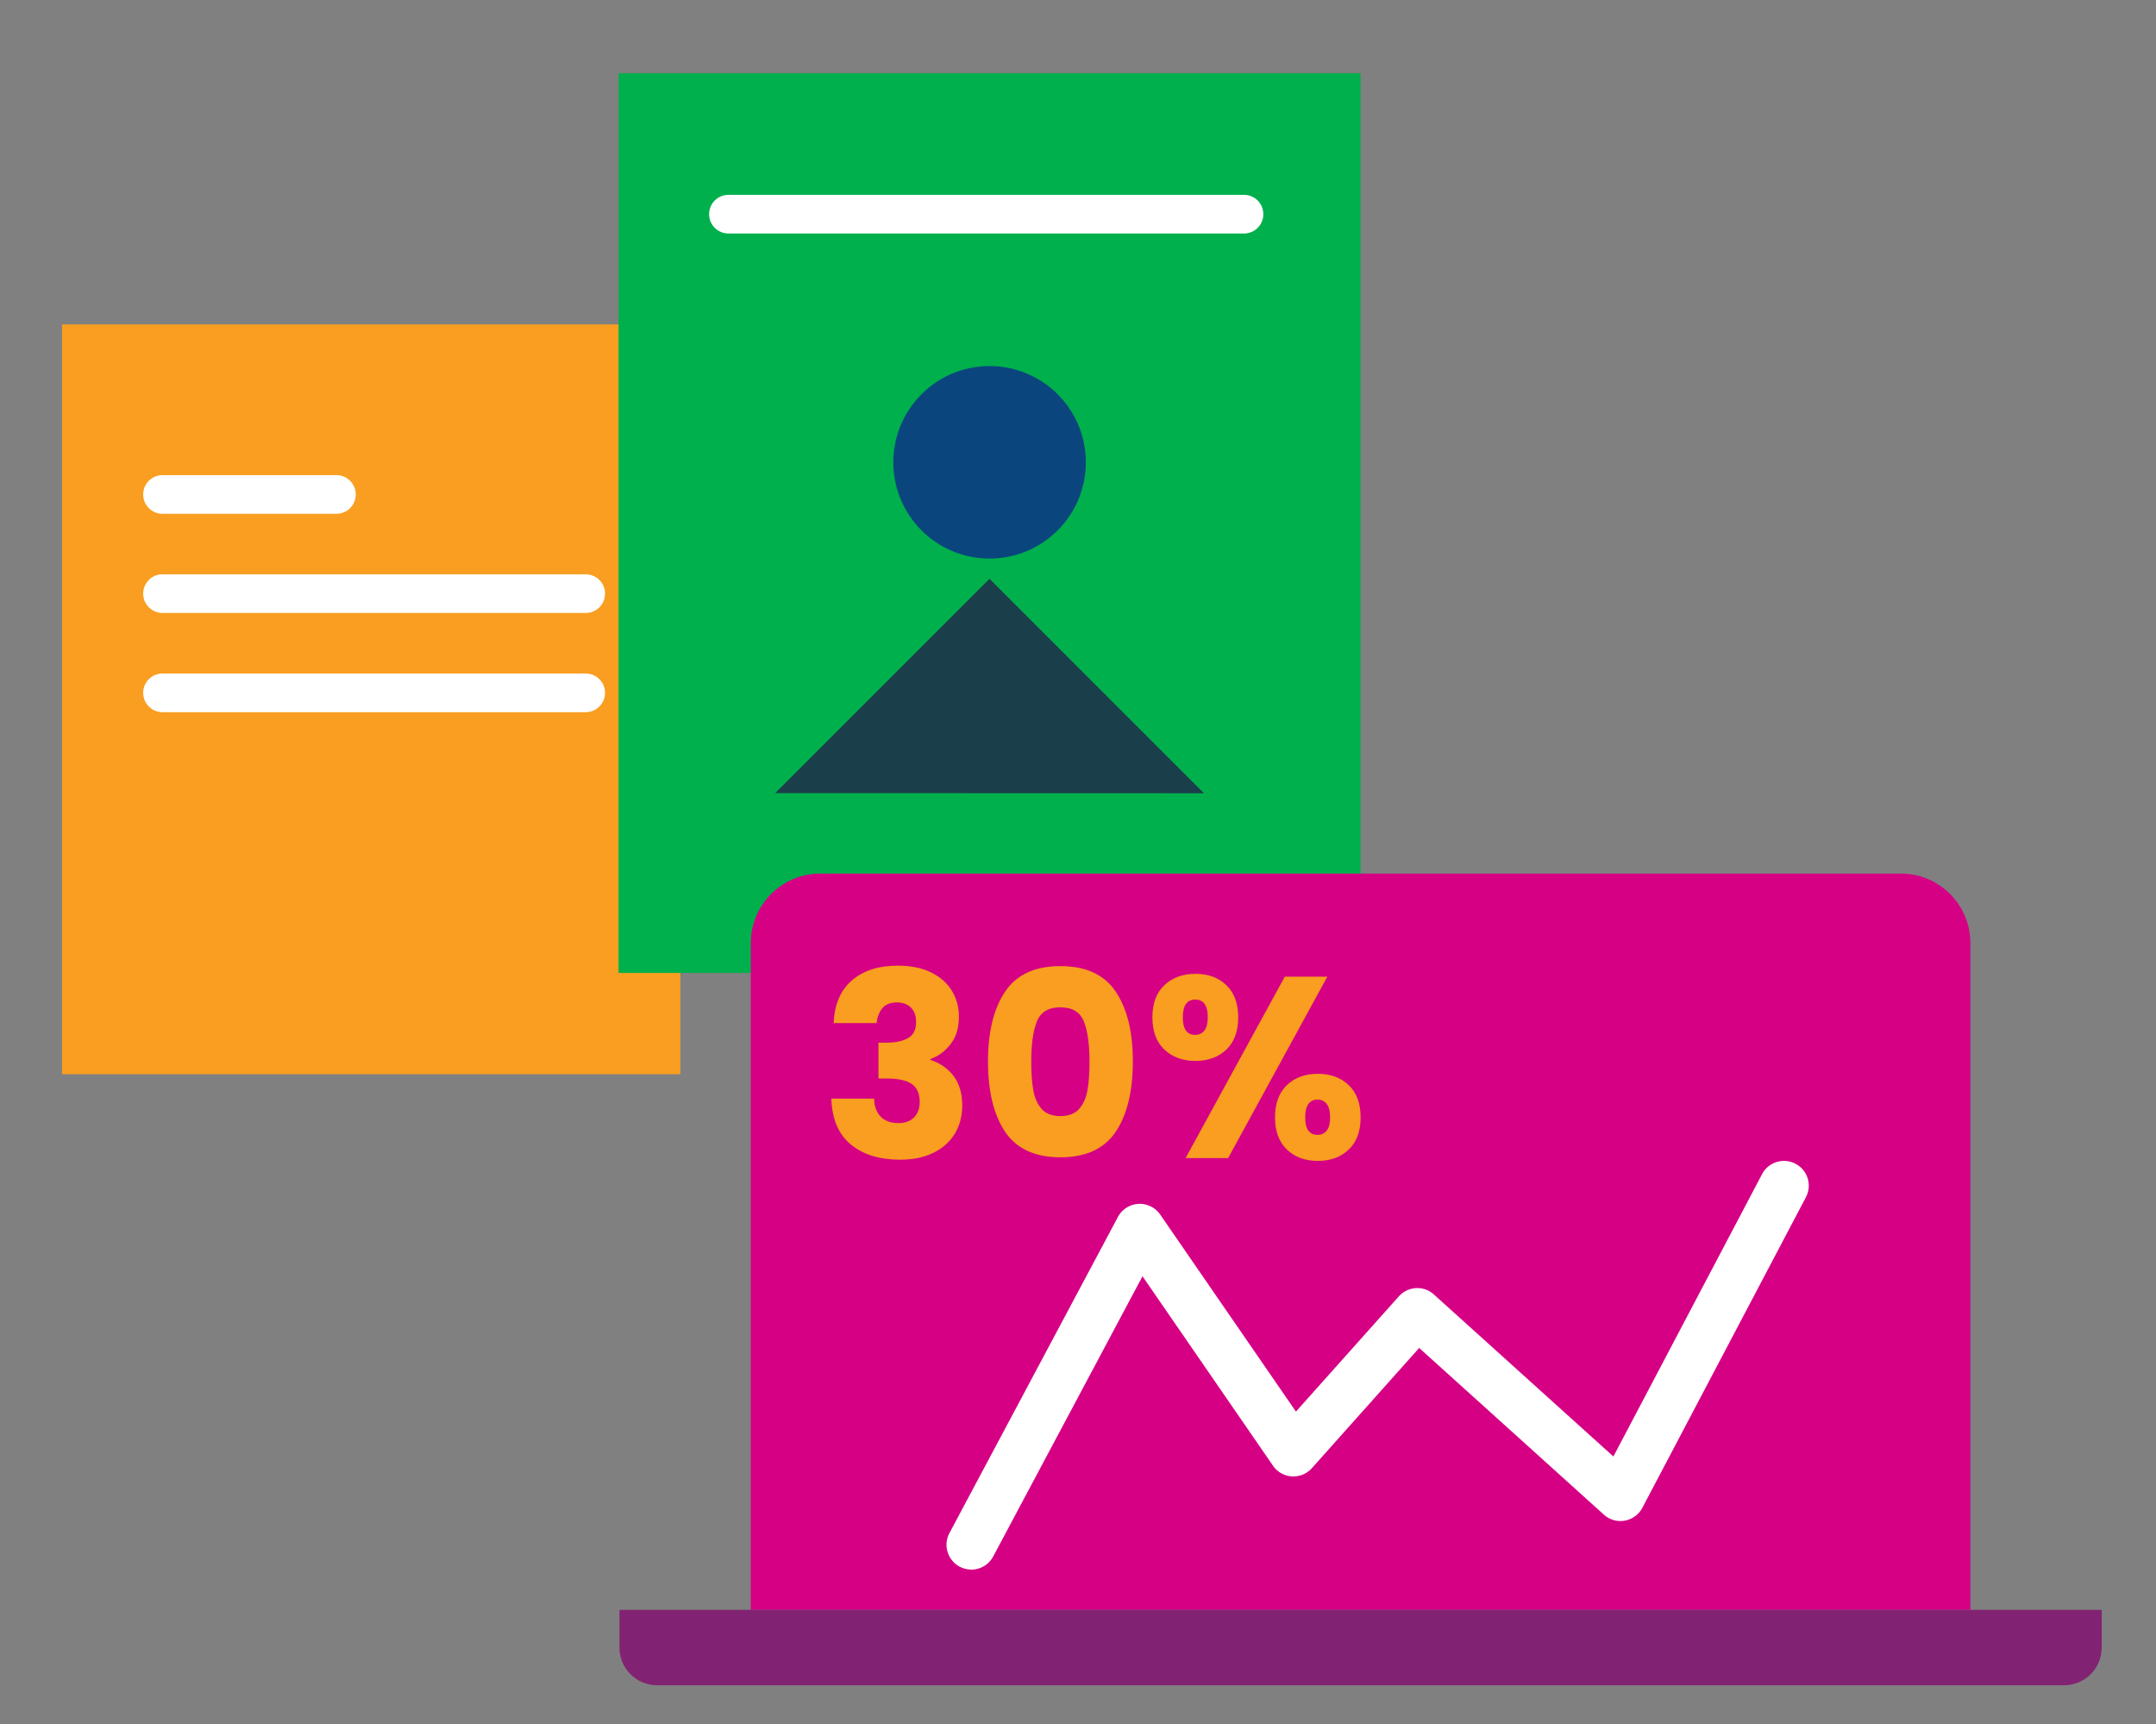 <svg xmlns="http://www.w3.org/2000/svg" viewBox="0 0 695.71 556.34"><rect x="0" y="0" width="695.71" height="556.34" fill="#808080" stroke="none"/><defs><style>.cls-4{fill:#fff}.cls-6{fill:#f99e20}</style></defs><g id="Layer_1"><g id="Layer_1-2" data-name="Layer_1"><path d="M20.02 104.68h199.53v241.94H20.02z" class="cls-6"/><path d="M108.56 165.79H52.44c-3.44 0-6.24-2.79-6.24-6.24s2.79-6.24 6.24-6.24h56.12c3.44 0 6.24 2.79 6.24 6.24s-2.79 6.24-6.24 6.24ZM189 197.79H52.44c-3.44 0-6.24-2.79-6.24-6.24s2.79-6.24 6.24-6.24H189c3.44 0 6.24 2.79 6.24 6.24s-2.79 6.24-6.24 6.24ZM189 229.8H52.44c-3.44 0-6.24-2.79-6.24-6.24s2.79-6.24 6.24-6.24H189c3.44 0 6.24 2.79 6.24 6.24s-2.79 6.24-6.24 6.24Z" class="cls-4"/><path d="M199.6 23.62h239.44v290.32H199.6z" style="fill:#00b04c"/><path d="M401.42 75.35H235.06c-3.44 0-6.24-2.79-6.24-6.24s2.79-6.24 6.24-6.24h166.36c3.44 0 6.24 2.79 6.24 6.24s-2.79 6.24-6.24 6.24Z" class="cls-4"/><path d="M319.32 180.24c17.15 0 31.06-13.9 31.06-31.06s-13.9-31.06-31.06-31.06-31.06 13.91-31.06 31.06 13.9 31.06 31.06 31.06" style="fill:#0b457e"/><path d="m250.14 255.92 138.36.04-69.2-69.2-69.16 69.16z" style="fill:#1b3f4a"/><path d="M264.71 281.88c-12.4 0-22.45 10.05-22.45 22.45v215.14h393.56V304.33c0-12.4-10.05-22.45-22.45-22.45H264.71Z" style="fill:#d60085"/><path d="M666.03 543.79c6.72 0 12.16-5.44 12.16-12.16v-12.16h-478.3v12.16c0 6.72 5.44 12.16 12.16 12.16h453.98Z" style="fill:#822272"/><path d="M313.41 506.45a7.9 7.9 0 0 1-3.75-.94 7.992 7.992 0 0 1-3.29-10.82l54.37-102.01a8.006 8.006 0 0 1 6.6-4.22 8.044 8.044 0 0 1 7.04 3.45l43.8 63.58 33.2-37.18a8.015 8.015 0 0 1 5.53-2.66c2.14-.13 4.21.62 5.79 2.05l57.92 52.27 47.97-91.1c2.06-3.91 6.89-5.41 10.8-3.35s5.41 6.89 3.35 10.8l-52.77 100.2c-1.15 2.18-3.24 3.71-5.67 4.15s-4.92-.28-6.76-1.94l-59.59-53.78-34.62 38.78c-1.63 1.83-4 2.8-6.47 2.66a7.97 7.97 0 0 1-6.08-3.44l-42.11-61.13-48.18 90.41a7.992 7.992 0 0 1-7.06 4.24l-.02-.02Z" class="cls-4"/><path d="M425.15 354.8c1.27 0 2.27.49 2.99 1.46s1.08 2.4 1.08 4.28-.36 3.3-1.08 4.24-1.72 1.41-2.99 1.41c-2.66 0-3.99-1.88-3.99-5.65 0-1.94.35-3.38 1.04-4.32s1.68-1.41 2.95-1.41m-13.72 5.73c0 4.49 1.28 7.95 3.83 10.39s5.87 3.66 9.98 3.66 7.43-1.22 9.98-3.66c2.55-2.44 3.83-5.9 3.83-10.39s-1.28-7.95-3.83-10.39-5.88-3.66-9.98-3.66-7.43 1.22-9.98 3.66c-2.55 2.44-3.83 5.9-3.83 10.39m-25.77-38c2.72 0 4.07 1.91 4.07 5.74 0 1.89-.36 3.3-1.08 4.24s-1.72 1.41-2.99 1.41c-2.66 0-3.99-1.88-3.99-5.65s1.33-5.74 3.99-5.74m28.93-7.4-32.01 58.54h13.72l32.01-58.54h-13.72Zm-42.73 13.14c0 4.49 1.29 7.96 3.87 10.39s5.92 3.66 10.02 3.66 7.43-1.22 9.98-3.66c2.55-2.44 3.82-5.9 3.82-10.39s-1.28-7.95-3.82-10.39c-2.55-2.44-5.88-3.66-9.98-3.66s-7.44 1.22-10.02 3.66-3.87 5.9-3.87 10.39m-20.29 14.22c0 3.77-.22 6.89-.67 9.35-.44 2.47-1.35 4.46-2.7 5.99-1.36 1.53-3.37 2.29-6.03 2.29s-4.67-.76-6.03-2.29c-1.36-1.52-2.26-3.52-2.7-5.99-.45-2.47-.67-5.58-.67-9.35 0-5.6.61-9.91 1.83-12.93s3.74-4.53 7.57-4.53 6.35 1.51 7.57 4.53 1.83 7.33 1.83 12.93m-32.76 0c0 9.65 1.84 17.21 5.53 22.7 3.69 5.49 9.63 8.23 17.84 8.23s14.15-2.74 17.84-8.23c3.69-5.49 5.53-13.05 5.53-22.7s-1.84-17.05-5.53-22.53c-3.69-5.49-9.63-8.23-17.84-8.23s-14.15 2.74-17.84 8.23c-3.69 5.49-5.53 13-5.53 22.53M269 330.11h13.89c.16-1.88.76-3.46 1.79-4.74s2.59-1.91 4.7-1.91c1.94 0 3.46.56 4.57 1.66 1.11 1.11 1.66 2.66 1.66 4.66 0 2.5-.87 4.23-2.62 5.2s-4.03 1.46-6.86 1.46h-2.66V348h2.66c3.71 0 6.42.6 8.11 1.79 1.69 1.19 2.54 3.12 2.54 5.78 0 2.05-.6 3.7-1.79 4.95s-2.87 1.87-5.03 1.87c-2.55 0-4.49-.71-5.82-2.12-1.33-1.41-2.03-3.34-2.08-5.78h-13.8c.22 6.6 2.31 11.53 6.28 14.8 3.96 3.27 9.27 4.91 15.92 4.91 4.16 0 7.75-.75 10.77-2.24 3.02-1.5 5.32-3.56 6.9-6.2 1.58-2.63 2.37-5.67 2.37-9.1 0-3.82-.92-6.96-2.74-9.4-1.83-2.44-4.32-4.18-7.48-5.24v-.33c2.44-.83 4.57-2.4 6.4-4.7 1.83-2.3 2.74-5.28 2.74-8.94 0-3.1-.76-5.9-2.29-8.4-1.53-2.49-3.77-4.46-6.73-5.9-2.97-1.44-6.53-2.16-10.69-2.16-6.26 0-11.22 1.61-14.88 4.82-3.66 3.22-5.6 7.79-5.82 13.72" class="cls-6"/></g></g></svg>